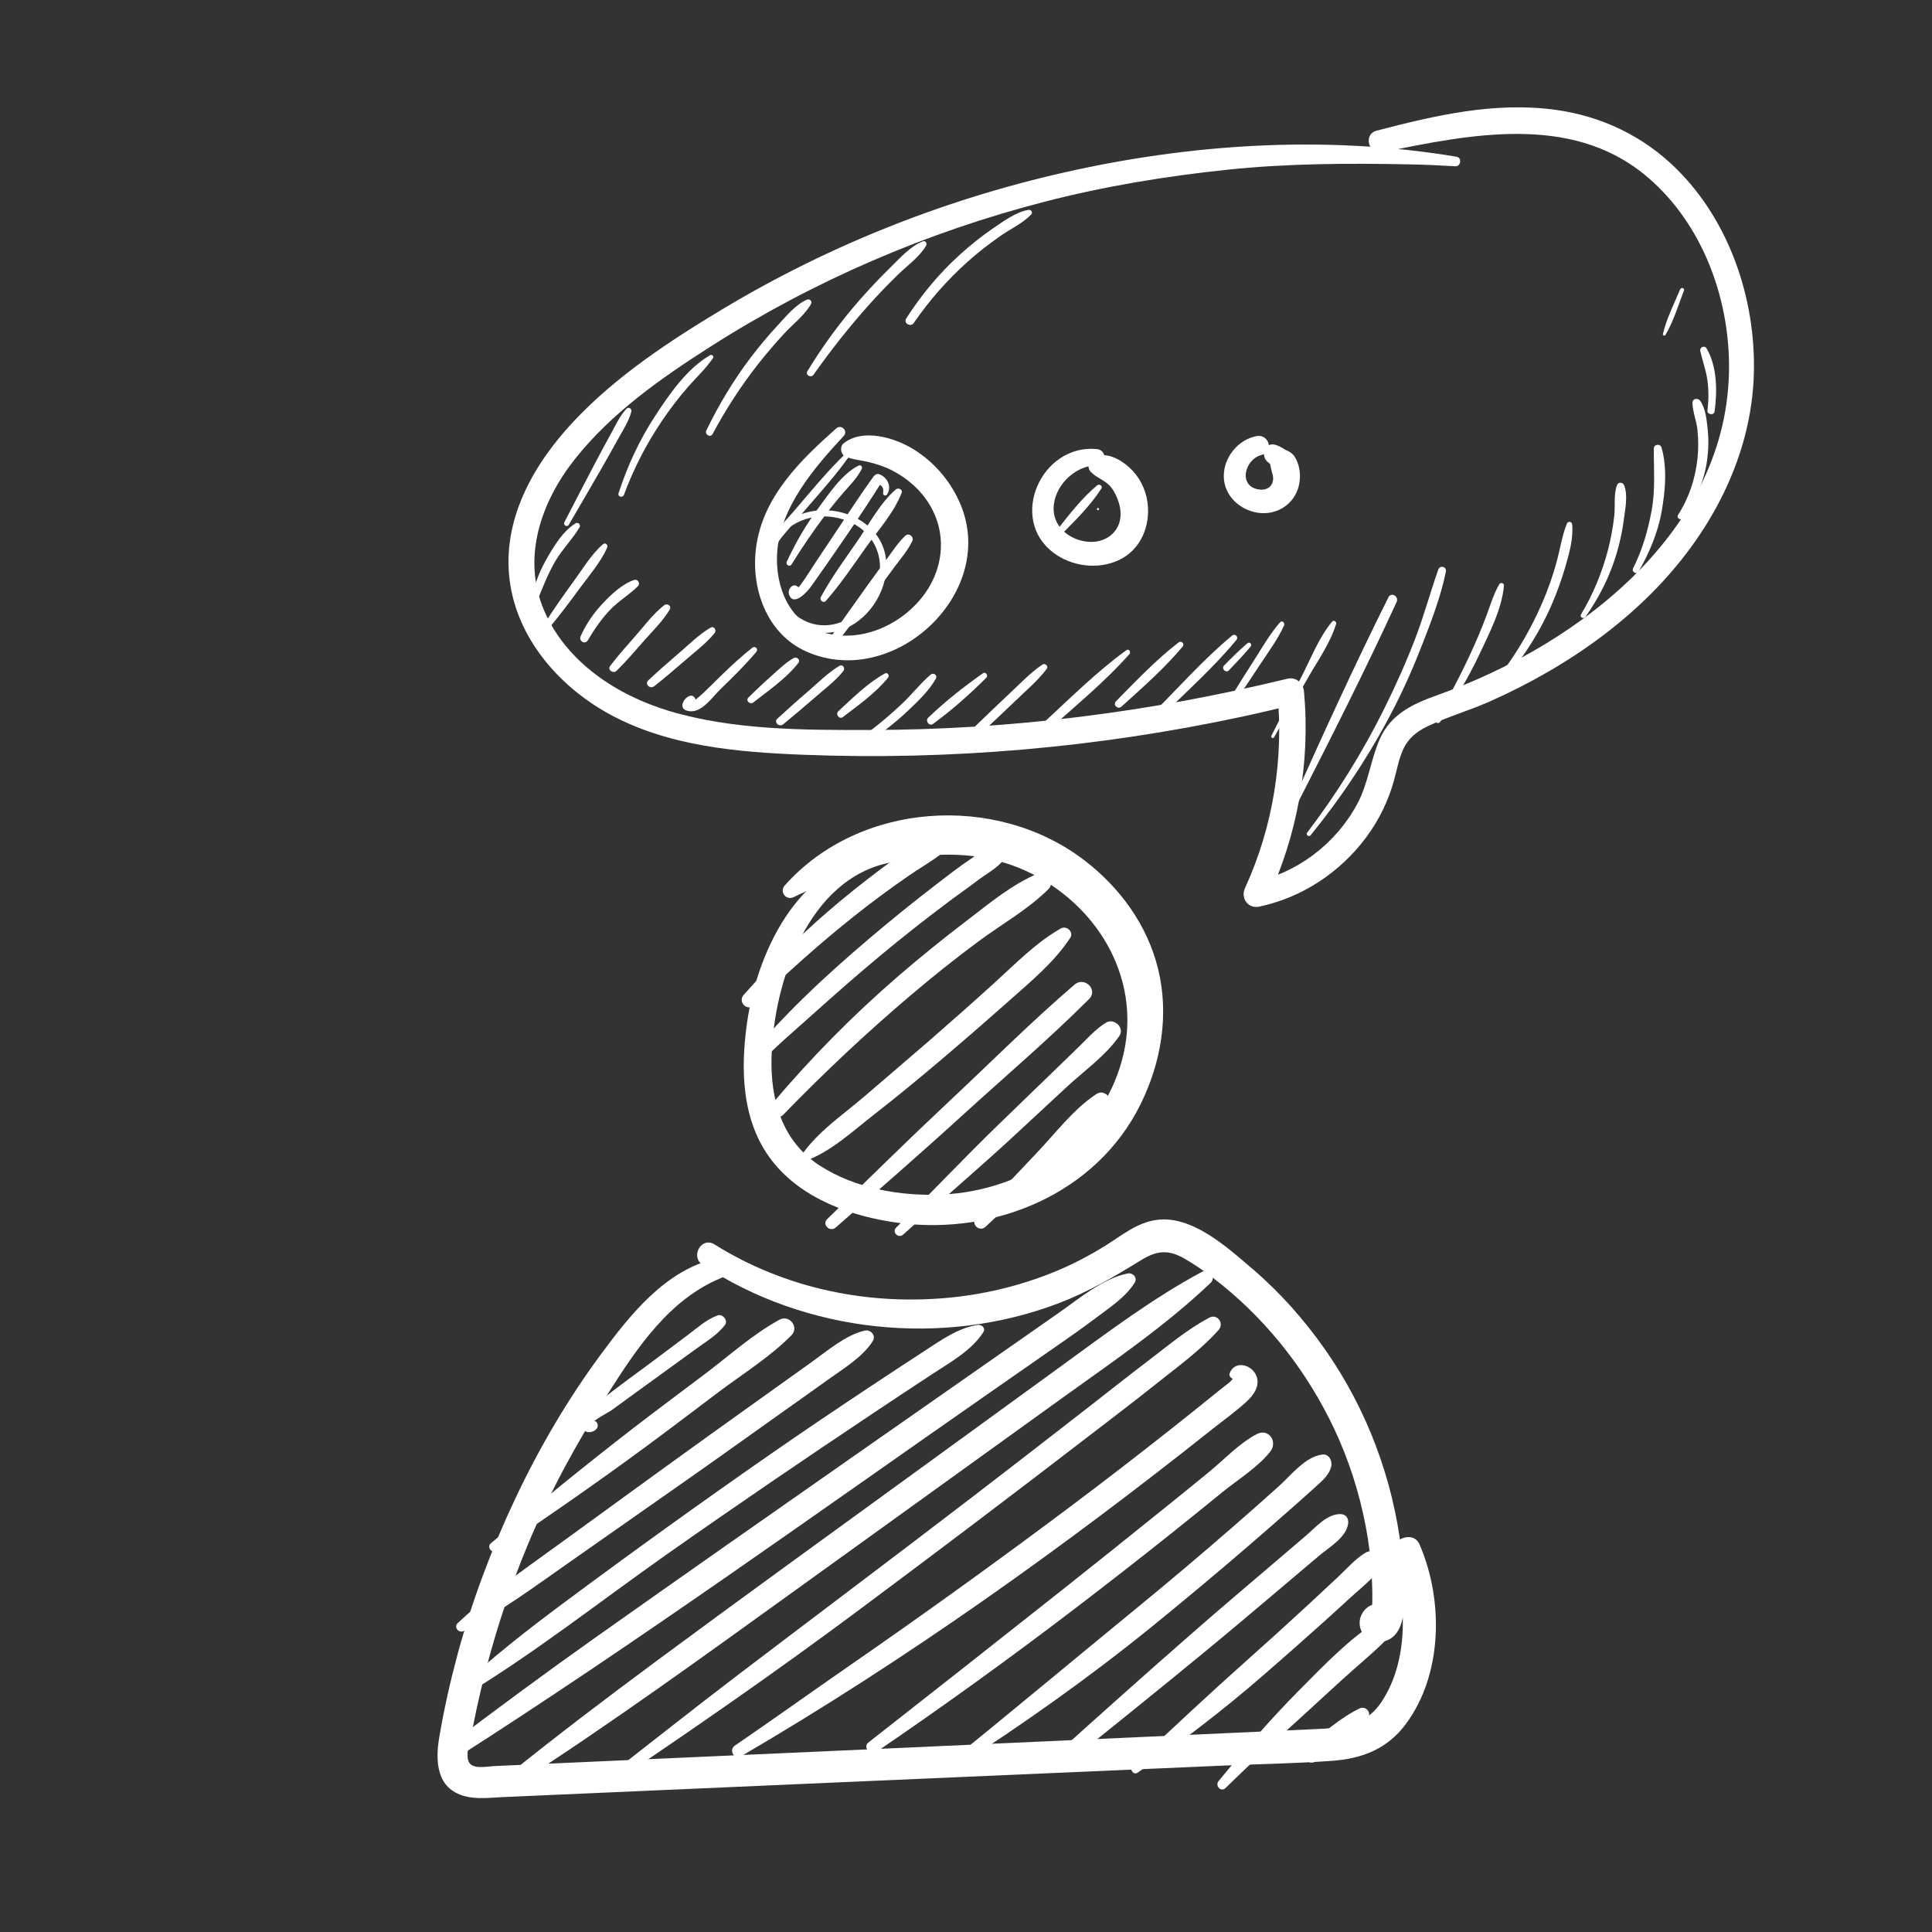 <svg xmlns="http://www.w3.org/2000/svg" viewBox="0 0 500 500">
  <rect x="0" y="0" width="500" height="500" fill="#333333" stroke="none"/>
  <defs>
    <style>
      .cls-1 {
        fill: none;
      }

      .cls-1, .cls-2 {
        stroke-width: 0px;
      }

      .cls-2 {
        fill: #fff;
      }
    </style>
  </defs>
  <g id="Recuadro">
    <rect class="cls-1" width="500" height="500"></rect>
  </g>
  <g id="Iconos">
    <g>
      <path class="cls-2" d="M230.4,221.2c-22.62-.04-34.33,24.2-37.08,43.58-1.71,12.11-1.38,25.49,6.45,35.58,7.71,9.95,20.68,14.51,32.77,16.12,24.94,3.28,51.27-7.55,62.69-30.81,5.3-10.79,7.36-23.04,4.5-34.84-2.78-11.44-9.93-21.2-19.21-28.27-22.83-17.37-58.13-15.09-77.43,6.6-1.47,1.65.35,3.97,2.32,3.01,18.86-9.16,41.74-16.1,61.68-6.02,17.86,9.05,28.63,28.19,23.32,48.07-5.6,20.99-25.5,33.99-46.59,34.92-10.8.49-22.46-1.56-31.67-7.49-9.79-6.29-12.8-17.09-12.48-28.18.55-19.17,9.37-46.24,30.98-50.3,1.13-.22.84-1.97-.27-1.98h0Z"></path>
      <path class="cls-2" d="M181.83,327.31c26.8,17.75,62.14,21.39,92.15,9.97,7.67-2.93,14.45-6.91,21.39-11.19,4.01-2.47,7.04-2.76,11.19-.35,3.43,1.98,6.69,4.36,9.76,6.85,12.33,10.01,22.15,22.78,28.94,37.12,3.79,8.03,6.53,16.58,8.19,25.29.8,4.18,1.31,8.4,1.55,12.65.13,2.31.18,4.61.15,6.92-.01.8-.19,1.75-.09,2.54-.67,1.86.84,2.45,4.52,1.78-.45-1.47-1.12-.61-2.04,2.56-.81-.11-1.63-.2-2.44-.31.12.05.23.11.23.11,2.24,1.04,5.57-.65,4.55-3.36-1.28-3.37-5.19-3.64-7.16-.63-2.32,3.52.39,8.04,4.57,7.65,4.98-.46,6.02-5.77,6.08-9.83.08-4.61-.15-9.24-.69-13.82-2.2-18.61-8.97-36.61-19.72-51.97-5.41-7.73-11.71-14.84-18.88-20.96-6.49-5.54-15.63-13.91-24.83-12.61-5.03.71-8.97,4.03-13.15,6.64-3.97,2.47-8.13,4.67-12.44,6.47-8.59,3.61-17.79,5.93-27.04,6.91-21.5,2.27-43.31-2.16-61.71-13.69-3.36-2.1-6.35,3.12-3.09,5.29h0Z"></path>
      <path class="cls-2" d="M185.33,325.7c-13.15,2.99-22.27,14.58-29.89,24.9-8.62,11.67-15.94,24.22-22.13,37.33-6.16,13.07-11.26,26.66-15,40.62-1.85,6.89-3.41,13.89-4.61,20.93-1.09,6.34-.78,13.45,6.66,15.39,3.08.8,6.42.38,9.54.23,4.32-.19,8.62-.38,12.92-.57,8.19-.35,16.37-.71,24.56-1.08,16.79-.74,33.58-1.47,50.39-2.21,33.17-1.46,66.32-2.89,99.48-4.33,9.27-.4,18.59-.53,27.84-1.24,7.61-.59,14.01-3.16,18.68-9.41,9.67-12.95,9.82-32.24,3.61-46.55-1.71-3.98-8.11-1.13-6.92,2.91,3.51,11.96,4.26,26.91-2.89,37.78-3.76,5.75-9.33,6.72-15.78,7.03-7.31.35-14.63.66-21.96,1-30.14,1.36-60.3,2.74-90.45,4.09-30.14,1.35-60.3,2.7-90.45,4.05-3.66.16-7.32.32-10.98.49-2.08.09-6.07,1.05-6.78-1.47-.66-2.35.71-6.06,1.16-8.38.65-3.33,1.36-6.64,2.14-9.93,3.03-12.8,7.08-25.4,12.14-37.55,5.66-13.61,12.75-26.5,20.65-38.94,7.54-11.86,15.93-24.55,29.44-30.08,3.03-1.24,1.97-5.79-1.39-5.02h0Z"></path>
      <path class="cls-2" d="M153.19,368.64c-.16-.88,4.32-3.14,4.99-3.61,1.38-.97,2.72-1.98,4.07-2.97,3.06-2.21,6.12-4.44,9.19-6.66,2.89-2.09,5.79-4.19,8.67-6.29,2.63-1.92,5.5-3.6,7.51-6.2.88-1.15-.59-2.97-1.92-2.48-2.91,1.08-5.25,3.22-7.71,5.07-2.68,2.01-5.38,4.03-8.08,6.06-4.83,3.63-9.78,7.13-14.51,10.9-1.29,1.01-7.59,5.84-3.88,7.96,1.42.8,3.99-.63,2.93-2.29-.43-.67-1.39-.23-1.25.53h0Z"></path>
      <path class="cls-2" d="M128.55,401.43c13.15-8.85,26.15-17.84,38.91-27.26,6.22-4.59,12.35-9.28,18.53-13.92,6.27-4.72,13.33-9.1,18.84-14.69,2.06-2.09-.55-5.41-3.1-4.02-6.87,3.75-12.99,9.29-19.23,14-6.19,4.68-12.44,9.31-18.59,14.05-12.53,9.68-24.76,19.65-36.9,29.83-1.11.92.34,2.82,1.54,2h0Z"></path>
      <path class="cls-2" d="M120,422.1c9.6-4.98,18.63-11.67,27.47-17.87,8.97-6.29,17.94-12.57,26.91-18.86,8.81-6.15,17.55-12.4,26.3-18.63,4.55-3.24,9.12-6.45,13.65-9.71,3.91-2.82,9.02-5.87,11.56-9.99.88-1.43-.57-3.02-2.06-2.68-4.91,1.09-9.63,5.17-13.68,8.07-4.37,3.13-8.74,6.24-13.11,9.37-8.92,6.38-17.83,12.75-26.71,19.19-8.7,6.33-17.4,12.64-26.1,18.96-8.73,6.34-17.98,12.69-25.79,20.14-1.08,1.04.3,2.66,1.55,2.01h0Z"></path>
      <path class="cls-2" d="M119.33,439.31c18.42-11.03,35.47-24.52,53.01-36.89,17.8-12.54,35.82-24.8,53.94-36.89,5-3.34,10.03-6.66,15.07-9.97,4.61-3.02,10.1-6.06,13.14-10.8.67-1.04-.43-2.02-1.44-1.87-5.02.73-9.59,3.99-13.74,6.7-4.52,2.94-9.04,5.91-13.53,8.89-9,5.96-17.95,11.99-26.81,18.15-17.9,12.45-35.59,25.18-53.09,38.2-9.58,7.12-19.17,14.59-27.8,22.83-.86.82.24,2.25,1.27,1.65h0Z"></path>
      <path class="cls-2" d="M117.13,455.59c47.56-30.37,93.43-63.42,139.72-95.67,6.37-4.44,12.75-8.87,19.11-13.31,3.37-2.35,6.68-4.76,9.95-7.23,2.85-2.14,5.89-4.38,7.76-7.46.77-1.27-.5-2.6-1.81-2.35-6.34,1.25-12.53,6.47-17.72,10.1-5.65,3.95-11.3,7.9-16.97,11.86-11.48,8.03-22.97,16.05-34.46,24.08-22.97,16.06-45.94,32.13-68.83,48.33-13.06,9.25-25.88,18.73-38.64,28.42-1.86,1.42-.19,4.56,1.89,3.24h0Z"></path>
      <path class="cls-2" d="M133.55,461.9c24.26-15.66,47.64-32.59,71.07-49.47,23.44-16.89,46.9-33.79,70.34-50.67,13.11-9.44,26.64-18.6,38.36-29.77,1.54-1.46-.42-3.83-2.21-2.86-12.72,6.82-24.29,15.55-35.94,24.02-11.69,8.5-23.39,17.01-35.08,25.5-23.39,17.01-46.84,33.93-70.08,51.13-13,9.63-25.86,19.35-38.44,29.52-1.44,1.17.45,3.59,2,2.59h0Z"></path>
      <path class="cls-2" d="M159.06,461.16c21.12-14.18,41.96-28.67,62.38-43.86,20.43-15.2,40.75-30.56,60.92-46.09,5.58-4.3,11.21-8.55,16.72-12.96,5.6-4.48,11.52-8.71,16.31-14.08,1.5-1.7-.38-4.26-2.44-3.16-5.61,2.99-10.47,7.08-15.52,10.94-4.94,3.75-9.81,7.59-14.69,11.41-10.18,7.94-20.39,15.83-30.63,23.7-20.23,15.51-40.62,30.81-60.91,46.24-11.28,8.58-22.35,17.37-33.53,26.07-1.01.8.31,2.51,1.39,1.79h0Z"></path>
      <path class="cls-2" d="M191.81,454.51c42.89-25.07,83.23-53.88,122.1-84.78,2.86-2.27,5.91-4.44,8.59-6.89,1.75-1.61,3.47-3.8,2.81-6.3-.84-3.22-5.6-4.77-7.04-1.24-.47,1.12,1.03,2.01,1.94,1.5-.08.04-.34-.5-.81-.26-.24.12-.76.78-.98,1-.82.73-1.74,1.38-2.59,2.06-2.21,1.79-4.44,3.59-6.66,5.37-4.14,3.32-8.31,6.6-12.48,9.86-8.46,6.61-16.99,13.1-25.61,19.49-16.86,12.53-33.95,24.79-51.23,36.74-9.91,6.87-19.71,13.89-29.66,20.69-1.67,1.15-.19,3.82,1.62,2.76h0Z"></path>
      <path class="cls-2" d="M226.63,453.5c17.78-12.1,35.15-24.66,52.22-37.71,8.34-6.38,16.62-12.83,24.82-19.38,4.24-3.4,8.47-6.8,12.68-10.24,4.01-3.25,9.23-6.46,12.41-10.52,1.97-2.5-.4-6.1-3.48-4.52-4.5,2.32-8.47,6.61-12.4,9.82-4.19,3.44-8.42,6.87-12.65,10.26-8.29,6.68-16.6,13.34-24.95,19.95-16.82,13.31-33.69,26.6-50.58,39.83-1.42,1.12.45,3.53,1.93,2.51h0Z"></path>
      <path class="cls-2" d="M246.82,457.78c17.74-11.41,34.87-23.5,51.25-36.78,8.25-6.7,16.41-13.51,24.47-20.45,4.03-3.47,8.04-6.96,12.02-10.48,1.83-1.63,3.68-3.25,5.49-4.9,1.82-1.69,3.98-3.28,4.49-5.8.27-1.32-.63-3.13-2.25-2.94-4.48.5-8.15,5.35-11.38,8.25-3.95,3.55-7.93,7.07-11.94,10.55-8.01,6.97-16.13,13.84-24.35,20.57-16.37,13.43-32.64,26.99-49.07,40.33-.93.74.27,2.28,1.27,1.65h0Z"></path>
      <path class="cls-2" d="M273.7,458.31c13.1-10.48,26.15-20.97,39.09-31.64,6.29-5.18,12.5-10.45,18.73-15.71,3.28-2.78,6.55-5.54,9.83-8.31,2.59-2.2,7.05-4.72,7.55-8.32.18-1.28-.5-2.44-1.9-2.48-3.57-.12-6.5,3.43-9.05,5.6-3.26,2.78-6.51,5.57-9.78,8.35-6.37,5.42-12.75,10.83-19.03,16.33-12.75,11.13-25.33,22.4-37.9,33.73-1.69,1.52.76,3.82,2.45,2.45h0Z"></path>
      <path class="cls-2" d="M294.41,458.77c11.22-7.89,22.08-16.13,32.45-25.14,5.19-4.5,10.34-9.05,15.46-13.65,2.47-2.23,4.94-4.46,7.39-6.72,2.59-2.37,5.6-4.64,7.58-7.57,1.62-2.39-1.54-5.26-3.87-3.87-2.68,1.61-4.84,4.13-7.11,6.27-2.58,2.41-5.17,4.83-7.77,7.23-5.04,4.67-10.13,9.28-15.25,13.84-10.25,9.12-20.24,18.46-30.21,27.88-.89.84.3,2.45,1.34,1.73h0Z"></path>
      <path class="cls-2" d="M317.19,462.72c7.22-7.08,14.71-13.89,22.19-20.72,3.59-3.28,7.13-6.58,10.78-9.81,3.97-3.52,7.98-6.78,11.36-10.92,1.44-1.77-.35-4.53-2.55-3.29-8.66,4.86-16.06,12.73-23.01,19.73-7.3,7.36-14.01,15.19-20.57,23.2-1.03,1.25.61,2.99,1.81,1.81h0Z"></path>
      <path class="cls-2" d="M340.6,455.77c4.57-3.43,9.5-6.55,13.27-10.87,1.31-1.5-.31-3.6-2.1-2.72-5.14,2.54-9.44,6.49-13.93,10.01-2.01,1.59.69,5.15,2.76,3.59h0Z"></path>
      <path class="cls-2" d="M195.1,260.15c8.24-8.12,16.93-15.87,25.98-23.08,4.65-3.7,9.44-7.22,14.32-10.59,4.24-2.91,9.6-5.65,12.61-9.89.98-1.36-.63-2.76-1.96-2.55-5.22.86-10.29,5.15-14.47,8.19-4.72,3.43-9.33,7-13.82,10.71-9.1,7.54-17.48,15.7-25.3,24.55-1.59,1.79.9,4.36,2.64,2.66h0Z"></path>
      <path class="cls-2" d="M194.92,275.96c2.91-1.81,5.31-4.45,7.86-6.73,2.64-2.37,5.3-4.71,7.94-7.07,5.57-4.98,11.18-9.93,16.93-14.7,5.72-4.76,11.55-9.37,17.49-13.82,2.71-2.04,5.49-3.97,8.19-6.02,2.4-1.82,6.64-3.91,7.28-7.01.16-.78-.23-1.89-1.15-2.02-3.14-.46-5.58,1.96-8.09,3.61-3.12,2.06-6.07,4.38-9.02,6.65-5.95,4.57-11.79,9.28-17.51,14.15-5.68,4.83-11.28,9.79-16.62,15-2.68,2.6-5.27,5.27-7.84,8.01-2.45,2.63-5.27,5.21-7.09,8.32-.59,1.01.59,2.27,1.62,1.63h0Z"></path>
      <path class="cls-2" d="M202.66,288.54c10.47-10.8,21.51-21.2,32.99-30.93,5.69-4.84,11.55-9.51,17.55-13.96,5.97-4.44,12.93-8.31,18.19-13.6,1.62-1.63-.01-5.08-2.4-4.13-6.91,2.78-13.02,7.94-18.9,12.42-6.04,4.6-11.96,9.39-17.71,14.35-11.76,10.17-22.55,21.12-32.57,32.99-1.63,1.96,1.03,4.73,2.85,2.85h0Z"></path>
      <path class="cls-2" d="M208.46,300.45c6.54-2.4,12.03-7.54,17.45-11.77,6.15-4.8,12.18-9.75,18.13-14.81,5.79-4.92,11.52-9.9,17.2-14.94,5.68-5.06,11.52-9.83,15.73-16.21,1.01-1.52-.94-3.28-2.43-2.44-6.46,3.7-11.6,9.01-17.09,14-5.62,5.1-11.3,10.13-17.03,15.11-5.57,4.83-11.19,9.6-16.79,14.42-5.5,4.72-12.15,9.16-16.24,15.25-.45.66.31,1.69,1.08,1.4h0Z"></path>
      <path class="cls-2" d="M216.27,317.69c11.07-9.7,22.19-19.35,33.06-29.28,10.86-9.89,22.12-19.46,32.51-29.85,2.44-2.44-1.19-5.93-3.75-3.74-11.14,9.54-21.58,20.02-32.29,30.05-10.72,10.06-21.2,20.37-31.72,30.63-1.44,1.4.7,3.49,2.2,2.18h0Z"></path>
      <path class="cls-2" d="M233.73,319.52c9.48-8.56,19.27-16.83,28.65-25.52,4.6-4.28,9.21-8.54,13.81-12.8,4.44-4.11,10.09-8.12,13.5-13.11,1.44-2.12-1.36-4.69-3.44-3.44-2.75,1.67-4.96,4.25-7.27,6.47-2.18,2.12-4.36,4.22-6.53,6.33-4.52,4.37-9.02,8.73-13.54,13.1-9.16,8.87-17.94,18.17-26.99,27.16-1.17,1.16.59,2.9,1.81,1.81h0Z"></path>
      <path class="cls-2" d="M255.06,317.49c5.53-5.15,11.03-10.34,16.51-15.56,5.15-4.9,11.55-9.67,15.44-15.65,1.25-1.94-1.25-4.45-3.18-3.2-5.99,3.9-10.75,10.29-15.66,15.44-5.21,5.48-10.4,10.98-15.56,16.51-1.52,1.65.81,3.99,2.45,2.45h0Z"></path>
    </g>
    <path class="cls-2" d="M377.03,40.57c-32.65-5.43-66.14-3.59-98.44,3.36-32.3,6.95-63.49,19.16-91.8,36.2-13.72,8.25-27.58,17.39-38.55,29.16-10.3,11.04-18.34,25.32-16.34,40.9,1.91,14.89,12.56,27.22,25.36,34.37,15.33,8.56,33.43,10.09,50.63,10.77,37.96,1.49,76.14-1.85,113.29-9.8,4.61-.99,9.2-2.06,13.77-3.21-1.46-1.11-2.92-2.22-4.38-3.33,1.71,17.36-1.07,34.95-8.36,50.83-1.19,2.62.77,5.44,3.7,4.81,11.1-2.36,20.87-8.84,27.64-17.91,3.3-4.42,5.73-9.42,7.21-14.72.74-2.7,1.23-5.54,2.4-8.1,1.31-2.86,3.51-4.6,6.31-5.94,5.13-2.45,10.7-4.05,15.92-6.35,5.19-2.29,10.26-4.86,15.16-7.7,9.76-5.63,18.94-12.42,26.89-20.4,15.16-15.21,25.91-35.22,26.46-56.99.48-19.17-6.29-39.25-20.08-52.87-8.51-8.41-19.35-13.59-31.19-15.22-15.72-2.17-31.22,1.43-46.34,5.38-3.63.95-2.09,6.32,1.54,5.58,22.32-4.56,48.37-9.97,67.69,5.74,14.04,11.43,21.37,29.76,21.92,47.59,1.34,43.55-38.25,73.98-75.54,87.21-6.25,2.22-11.99,4.92-14.81,11.32-2.41,5.47-2.97,11.46-5.83,16.79-5.56,10.35-15.58,17.96-27.1,20.3,1.23,1.6,2.46,3.21,3.69,4.8,7.9-16.88,11.32-35.55,9.62-54.13-.2-2.26-2.04-3.91-4.37-3.34-35.32,8.6-71.44,13.2-107.8,13.25-17.24.02-35.35.06-52.01-4.89-13.6-4.05-26.8-12.68-32.53-26.16-5.79-13.65-.69-28.12,8.1-39.16,9.49-11.92,22.22-20.84,34.95-28.97,26.68-17.05,56.13-29.72,86.79-37.6,15.45-3.97,31.13-6.55,46.98-8.21,15.73-1.65,31.43-1.71,47.22-1.39,3.97.08,7.93.25,11.87.49,1.37.08,1.72-2.21.34-2.44h0Z"></path>
    <path class="cls-2" d="M216.41,110.88c-9.33,8.28-18.92,17.64-20.71,30.62-1.47,10.62,2.63,22.48,12.94,27.1,22.37,10.01,49.35-14.74,40.07-37.75-2.41-5.97-6.71-11.08-12.16-14.5-4.91-3.08-13.26-5.6-18.25-1.59-1.01.8-.75,2.83.43,3.35,2.05.91,4.08.96,6.24,1.51,2.09.54,4.13,1.18,6.03,2.19,3.93,2.07,7.26,4.97,9.56,8.78,4.75,7.8,3.57,17.28-2.14,24.26-5.9,7.22-15.83,11.47-25.06,8.9-9.15-2.54-12.84-12.07-12.22-20.85.82-11.67,9.62-21.91,17.21-30.07,1.22-1.31-.62-3.12-1.94-1.95h0Z"></path>
    <path class="cls-2" d="M283.82,116.22c-14.24-1.37-22.99,17.96-11.17,26.84,4.71,3.54,11.4,4.41,16.78,1.95,5.82-2.65,8.39-8.98,7.53-15.09-.48-3.37-2.11-6.6-4.64-8.9-2.47-2.24-6.22-4.32-9.48-2.57-1.37.73-1.53,2.68-.49,3.73,1.62,1.64,3.91,2.17,5.32,4.09,1.19,1.62,2.04,3.75,2.28,5.75.59,4.84-2.99,8.32-7.75,8.22-4.75-.11-9.5-3.45-9.53-8.52-.03-5.81,5.43-11.24,11.16-11.31,2.75-.04,2.65-3.95,0-4.2h0Z"></path>
    <path class="cls-2" d="M325.25,112.85c-4.87.91-8.62,5.56-8.53,10.53.09,4.92,4.13,8.62,8.82,9.32,4.84.73,9.42-2.15,10.59-6.98.55-2.3.36-4.86-.75-6.96-.4-.75-.78-1.24-1.5-1.74-.22-.16-1.95-1.05-.68-.28-1.05-.63-1.89-1.25-3.1-1.61-2.88-.86-4.02,2.95-1.9,4.53.47.35.68.77.35-.07.25.63.34,1.54.53,2.24.22.8.5,1.59.38,2.44-.25,1.79-1.77,2.66-3.51,2.43-5.68-.73-3.88-7.92.64-8.99,3.18-.75,1.81-5.44-1.33-4.85h0Z"></path>
    <path class="cls-2" d="M202.46,138.22c4.47-5.06,12.15-5.79,18.05-2.87,6.89,3.42,9.07,11.23,5.62,17.98-3.3,6.44-11.08,10.73-18.02,7.26-5.95-2.99-9.61-10.46-8.12-16.98.56-2.49,1.92-4.17,3.56-6.06,1.86-2.15,3.72-4.3,5.58-6.45,3.66-4.24,7.39-8.4,10.62-12.98.4-.56-.46-1.16-.93-.71-4.78,4.59-8.96,9.76-13.28,14.78-3.18,3.7-6.91,6.98-7.66,12.02-1.1,7.33,3.18,15.43,10.04,18.39,15.56,6.73,29.73-17.09,15.79-27.23-6.6-4.8-16.82-4.55-22.36,1.76-.65.75.44,1.85,1.1,1.1h0Z"></path>
    <path class="cls-2" d="M204.86,146.06c2.67-4.33,5.64-8.66,8.69-12.73,1.56-2.08,3.21-4.09,4.91-6.05,1.69-1.92,3.41-3.63,4.56-5.94.27-.56-.28-1.13-.84-.84-4.33,2.22-7.45,7.03-10.3,10.87-3.31,4.44-5.91,8.97-8.25,13.96-.39.83.74,1.52,1.23.72h0Z"></path>
    <path class="cls-2" d="M206.56,151.92c-1.27-1.25-2.85.53-2.35,1.95,1.18,3.33,4.87-.92,5.69-2.08,6.3-8.92,12.57-17.96,18.39-27.19-.49.2-.97.39-1.44.59,1.11.17,1.97.85,1.7,2.35-.12.62.66.98,1.02.43,1.32-2.03.05-4.5-2.04-5.25-.57-.2-1.14.15-1.46.59-3.52,4.9-6.83,9.97-10.18,15-1.63,2.44-3.27,4.89-4.89,7.33-.49.74-4.94,7.96-5.58,7.42.78.66,1.89-.4,1.14-1.14h0Z"></path>
    <path class="cls-2" d="M213.72,155.52c3.79-4.29,6.96-9.04,10.27-13.7,3.18-4.48,7.37-9.11,9.35-14.27.35-.91-.91-1.41-1.52-.88-4.06,3.53-6.9,8.96-9.93,13.36-3.29,4.75-6.71,9.41-9.46,14.49-.42.79.65,1.71,1.29.99h0Z"></path>
    <path class="cls-2" d="M216.92,165.92c3.27-4.26,6.53-8.52,9.8-12.78,1.59-2.06,3.11-4.16,4.66-6.25,1.61-2.18,3.49-4.34,4.69-6.79.58-1.17-.83-2.34-1.82-1.41-1.84,1.73-3.25,3.95-4.75,5.98-1.64,2.22-3.3,4.42-4.89,6.67-3.21,4.48-6.39,8.97-9.59,13.46-.84,1.18,1.06,2.22,1.9,1.12h0Z"></path>
    <path class="cls-2" d="M274.86,138.14c3.61-3.61,7.38-7.38,10.16-11.69.45-.7-.52-1.31-1.09-.83-3.88,3.24-7.12,7.4-10.23,11.37-.63.81.4,1.92,1.16,1.16h0Z"></path>
    <path class="cls-2" d="M284.16,132.04c.37,0,.37-.57,0-.57s-.38.57,0,.57h0Z"></path>
    <path class="cls-2" d="M147.2,135.81c2.88-4.94,5.76-9.87,8.61-14.82,1.38-2.41,2.73-4.83,4.08-7.26,1.28-2.33,2.85-4.65,3.51-7.24.18-.7-.72-1.28-1.24-.73-1.73,1.83-2.8,4.2-4,6.39-1.41,2.58-2.82,5.16-4.18,7.76-2.67,5.06-5.28,10.15-7.92,15.23-.39.75.71,1.41,1.14.67h0Z"></path>
    <path class="cls-2" d="M161.48,128.05c2.5-6.75,5.83-13.22,9.87-19.18,2.07-3.05,4.29-5.98,6.72-8.75,2.19-2.49,4.58-4.72,6.46-7.45.33-.47-.3-1-.74-.75-5.98,3.4-10.62,10.17-14.32,15.85-4.02,6.19-7.12,12.86-9.39,19.89-.3.91,1.08,1.26,1.4.39h0Z"></path>
    <path class="cls-2" d="M184.42,112.32c3.41-6.39,7.37-12.49,11.85-18.18,2.15-2.72,4.4-5.36,6.76-7.9,2.28-2.45,5.19-4.64,6.86-7.55.44-.76-.41-1.45-1.12-1.12-3.05,1.41-5.38,4.34-7.63,6.77-2.43,2.63-4.73,5.37-6.89,8.23-4.45,5.87-8.22,12.18-11.44,18.8-.52,1.07,1.04,2.01,1.61.94h0Z"></path>
    <path class="cls-2" d="M210.54,96.98c4.39-6.23,9.12-12.22,14.18-17.9,2.47-2.77,5.05-5.45,7.71-8.04,2.39-2.32,5.61-4.6,7.27-7.52.3-.51-.2-1.31-.82-1.08-3.24,1.24-5.92,4.3-8.35,6.68-2.76,2.7-5.41,5.5-7.96,8.4-5.07,5.77-9.61,11.97-13.6,18.52-.63,1.02.92,1.88,1.58.93h0Z"></path>
    <path class="cls-2" d="M236.5,83.56c3.98-5.8,8.68-11.13,13.92-15.83,2.68-2.4,5.52-4.58,8.46-6.65,2.53-1.79,5.87-3.31,7.99-5.57.52-.55-.02-1.31-.7-1.2-3.24.53-6.64,3.06-9.31,4.88-2.93,2-5.72,4.26-8.35,6.63-5.41,4.87-10.04,10.46-13.98,16.59-.8,1.25,1.16,2.37,1.98,1.16h0Z"></path>
    <path class="cls-2" d="M139.13,155.27c1.41-3.47,2.76-6.95,4.67-10.19,1.82-3.06,4.41-5.58,6.19-8.63.38-.64-.38-1.41-1.02-1.02-3.1,1.9-5.31,5.43-7.11,8.51-1.97,3.38-3.57,7.04-4.17,10.93-.14.96,1.08,1.29,1.44.4h0Z"></path>
    <path class="cls-2" d="M142.36,162.22c2.62-3.16,5.09-6.43,7.51-9.75,2.48-3.4,5.58-6.88,7.26-10.76.31-.72-.48-1.41-1.11-.85-3.01,2.63-5.26,6.44-7.61,9.65-2.55,3.5-5.05,7.04-7.38,10.69-.5.79.71,1.77,1.33,1.02h0Z"></path>
    <path class="cls-2" d="M152.11,165.74c1.68-2.84,3.55-5.59,5.84-7.97,2.19-2.28,4.96-3.87,7.15-6.07.66-.66,0-1.9-.94-1.61-3.02.96-5.85,3.63-8,5.89-2.44,2.57-4.46,5.44-5.89,8.68-.55,1.22,1.12,2.28,1.83,1.07h0Z"></path>
    <path class="cls-2" d="M159.5,173.66c2.6-2.52,4.95-5.31,7.34-8.03,2.22-2.51,4.77-4.99,6.48-7.88.57-.97-.66-1.72-1.43-1.12-2.82,2.19-5.08,5.27-7.43,7.94-2.24,2.56-4.54,5.09-6.58,7.82-.71.96.81,2.04,1.63,1.25h0Z"></path>
    <path class="cls-2" d="M169.31,177.6c2.74-2.15,5.36-4.43,8-6.7,2.56-2.23,5.49-4.41,7.63-7.06.6-.74-.14-1.94-1.08-1.39-2.88,1.7-5.42,4.21-7.95,6.4-2.75,2.37-5.49,4.72-8.12,7.22-1.04.99.46,2.36,1.52,1.53h0Z"></path>
    <path class="cls-2" d="M180.05,181.16c-1.08-3.64-6.39,2.76-1.22,2.92,3.01.1,5.68-3.83,7.58-5.68,3.24-3.13,6.43-6.25,9.32-9.7.63-.74-.31-1.66-1.05-1.06-2.78,2.21-5.36,4.58-7.9,7.05-1.14,1.12-2.29,2.24-3.43,3.36-.37.36-4.77,4.83-5.19,3.62.41,1.17,2.24.7,1.88-.52h0Z"></path>
    <path class="cls-2" d="M194.99,181.77c3.93-3.09,8.6-6.27,11.66-10.25.58-.76-.51-1.66-1.23-1.24-2.11,1.2-3.99,3.07-5.81,4.68-2.02,1.78-3.97,3.65-5.9,5.53-.85.83.39,1.97,1.28,1.28h0Z"></path>
    <path class="cls-2" d="M202.68,187.46c2.68-2.21,5.34-4.44,7.96-6.73,2.55-2.25,5.5-4.4,7.62-7.07.57-.71-.13-1.85-1.03-1.33-2.89,1.69-5.37,4.24-7.91,6.42-2.76,2.36-5.45,4.78-8.13,7.23-1.01.92.46,2.32,1.49,1.48h0Z"></path>
    <path class="cls-2" d="M218.11,185.59c4-3.06,8.53-6.25,11.7-10.2.48-.58-.1-1.49-.83-1.08-4.42,2.44-8.34,6.36-12.04,9.77-.78.72.28,2.19,1.17,1.51h0Z"></path>
    <path class="cls-2" d="M225.83,191.35c3.1-2.2,6.12-4.55,8.88-7.16,2.65-2.52,5.7-5.34,7.49-8.55.5-.89-.62-1.67-1.35-1.05-2.68,2.28-4.91,5.2-7.5,7.63-2.74,2.57-5.6,5.02-8.61,7.27-1.09.81-.06,2.67,1.09,1.86h0Z"></path>
    <path class="cls-2" d="M241.44,187.36c4.87-3.55,9.58-7.71,13.83-11.99.55-.56-.18-1.61-.88-1.13-4.94,3.45-9.85,7.34-14.19,11.52-.8.78.28,2.3,1.24,1.6h0Z"></path>
    <path class="cls-2" d="M253.94,189.73c2.98-2.8,5.98-5.57,8.92-8.42,2.72-2.64,5.79-5.19,8.05-8.23.49-.65-.46-1.53-1.1-1.11-3.17,2.11-5.89,5.05-8.67,7.63-2.99,2.78-5.92,5.64-8.87,8.47-1.1,1.05.56,2.7,1.67,1.66h0Z"></path>
    <path class="cls-2" d="M271.08,189.21c7.15-6.48,14.83-12.7,21.22-19.94.45-.51-.15-1.47-.78-1.01-7.89,5.7-14.87,12.78-22.05,19.33-1.1,1,.53,2.62,1.62,1.62h0Z"></path>
    <path class="cls-2" d="M290.23,182.88c5.43-4.92,11.11-9.89,15.82-15.52.64-.76-.31-1.67-1.07-1.07-5.81,4.49-11.01,9.96-16.15,15.19-.91.91.46,2.25,1.39,1.39h0Z"></path>
    <path class="cls-2" d="M300.59,185.42c6.51-6.48,13.54-12.72,19.39-19.8.65-.78-.33-1.77-1.12-1.12-7.08,5.86-13.32,12.88-19.8,19.39-.98.99.54,2.5,1.53,1.53h0Z"></path>
    <path class="cls-2" d="M318.04,173.48c1.93-2.01,3.83-4,5.61-6.15.5-.59-.25-1.36-.84-.85-2.11,1.83-4.06,3.76-6.02,5.74-.81.81.46,2.09,1.26,1.26h0Z"></path>
    <path class="cls-2" d="M320,181.07c2.18-3.13,4.27-6.31,6.37-9.49,2.07-3.13,4.41-6.3,5.95-9.73.28-.63-.5-1.41-1.04-.8-2.44,2.75-4.34,6.06-6.32,9.17-2.13,3.34-4.26,6.68-6.3,10.07-.53.86.77,1.59,1.33.78h0Z"></path>
    <path class="cls-2" d="M329.72,190.82c2.83-4.97,5.68-9.92,8.49-14.9,2.58-4.59,6.05-9.4,7.58-14.46.17-.57-.63-1.09-1.03-.6-3.4,4.06-5.5,9.56-7.93,14.26-2.63,5.09-5.21,10.2-7.8,15.29-.23.46.44.85.69.41h0Z"></path>
    <path class="cls-2" d="M335.54,208.44c8.88-17.41,17.74-34.89,25.91-52.65.65-1.41-1.39-2.65-2.11-1.23-8.76,17.5-16.88,35.38-24.92,53.23-.34.74.73,1.4,1.12.65h0Z"></path>
    <path class="cls-2" d="M339.15,216.19c8.15-9.99,15.25-20.74,21.2-32.18,2.93-5.64,5.5-11.47,7.8-17.4,2.35-6.03,4.75-12.31,6.04-18.67.26-1.29-1.53-1.78-1.96-.54-2.09,5.91-3.71,11.95-5.95,17.82-2.36,6.16-5.06,12.18-7.99,18.09-5.62,11.34-12.35,22.14-20.02,32.21-.39.51.48,1.18.88.68h0Z"></path>
    <path class="cls-2" d="M372.71,186.82c3.8-5.58,7.3-11.4,10.17-17.5,2.55-5.46,5.84-11.71,6.34-17.8.06-.66-.9-.85-1.2-.33-1.52,2.6-2.35,5.55-3.41,8.35-1.21,3.22-2.54,6.37-3.98,9.48-2.72,5.88-5.69,11.6-9.11,17.1-.47.76.7,1.42,1.19.69h0Z"></path>
    <path class="cls-2" d="M390.09,175.07c4.64-5.68,8.61-11.9,11.51-18.64,1.36-3.17,2.54-6.42,3.51-9.74,1.02-3.51,2.09-7.3,1.77-10.96-.08-.81-1.09-.93-1.38-.19-1.3,3.2-1.77,6.73-2.7,10.07-.98,3.52-2.19,6.99-3.64,10.34-2.77,6.41-6.23,12.47-10.44,18.05-.6.78.74,1.82,1.37,1.06h0Z"></path>
    <path class="cls-2" d="M410.32,159.64c3.56-5.06,6.3-10.47,8.06-16.4.83-2.8,1.46-5.65,1.83-8.55.35-2.72,1.17-6.47.12-9.07-.36-.9-1.54-.95-1.88,0-.85,2.35-.4,5.32-.67,7.82-.35,3.09-.92,6.17-1.71,9.17-1.52,5.73-3.84,11.3-6.89,16.37-.45.74.66,1.35,1.14.67h0Z"></path>
    <path class="cls-2" d="M424.08,147.89c2.79-4.84,5.04-10.2,5.99-15.72.91-5.25,1.43-11.15-.07-16.34-.32-1.1-1.99-.89-1.99.27-.04,5.34.42,10.48-.53,15.8-.96,5.3-2.4,10.33-4.83,15.16-.48.95.91,1.78,1.43.84h0Z"></path>
    <path class="cls-2" d="M435.65,134.05c3.14-4.36,5.37-9.49,6.13-14.83.38-2.67.45-5.35.17-8.04-.25-2.42-.51-5.42-1.94-7.46-.58-.82-2.04-.6-2,.54.05,2.31,1.02,4.59,1.28,6.91.27,2.47.28,5,.02,7.48-.57,5.25-2.17,10.13-5.02,14.59-.56.87.78,1.61,1.36.8h0Z"></path>
    <path class="cls-2" d="M443.73,106.51c.73-5.23.68-11.66-2.07-16.35-.52-.89-1.85-.29-1.63.69.57,2.56,1.5,4.98,1.85,7.6.36,2.61.32,5.21.01,7.82-.12,1.03,1.69,1.29,1.83.25h0Z"></path>
    <path class="cls-2" d="M434.82,74.89c-1.59,3.76-3.51,7.54-4.46,11.52-.09.39.45.64.66.28,2.09-3.57,3.32-7.68,4.79-11.53.24-.63-.74-.87-1-.27h0Z"></path>
  </g>
</svg>